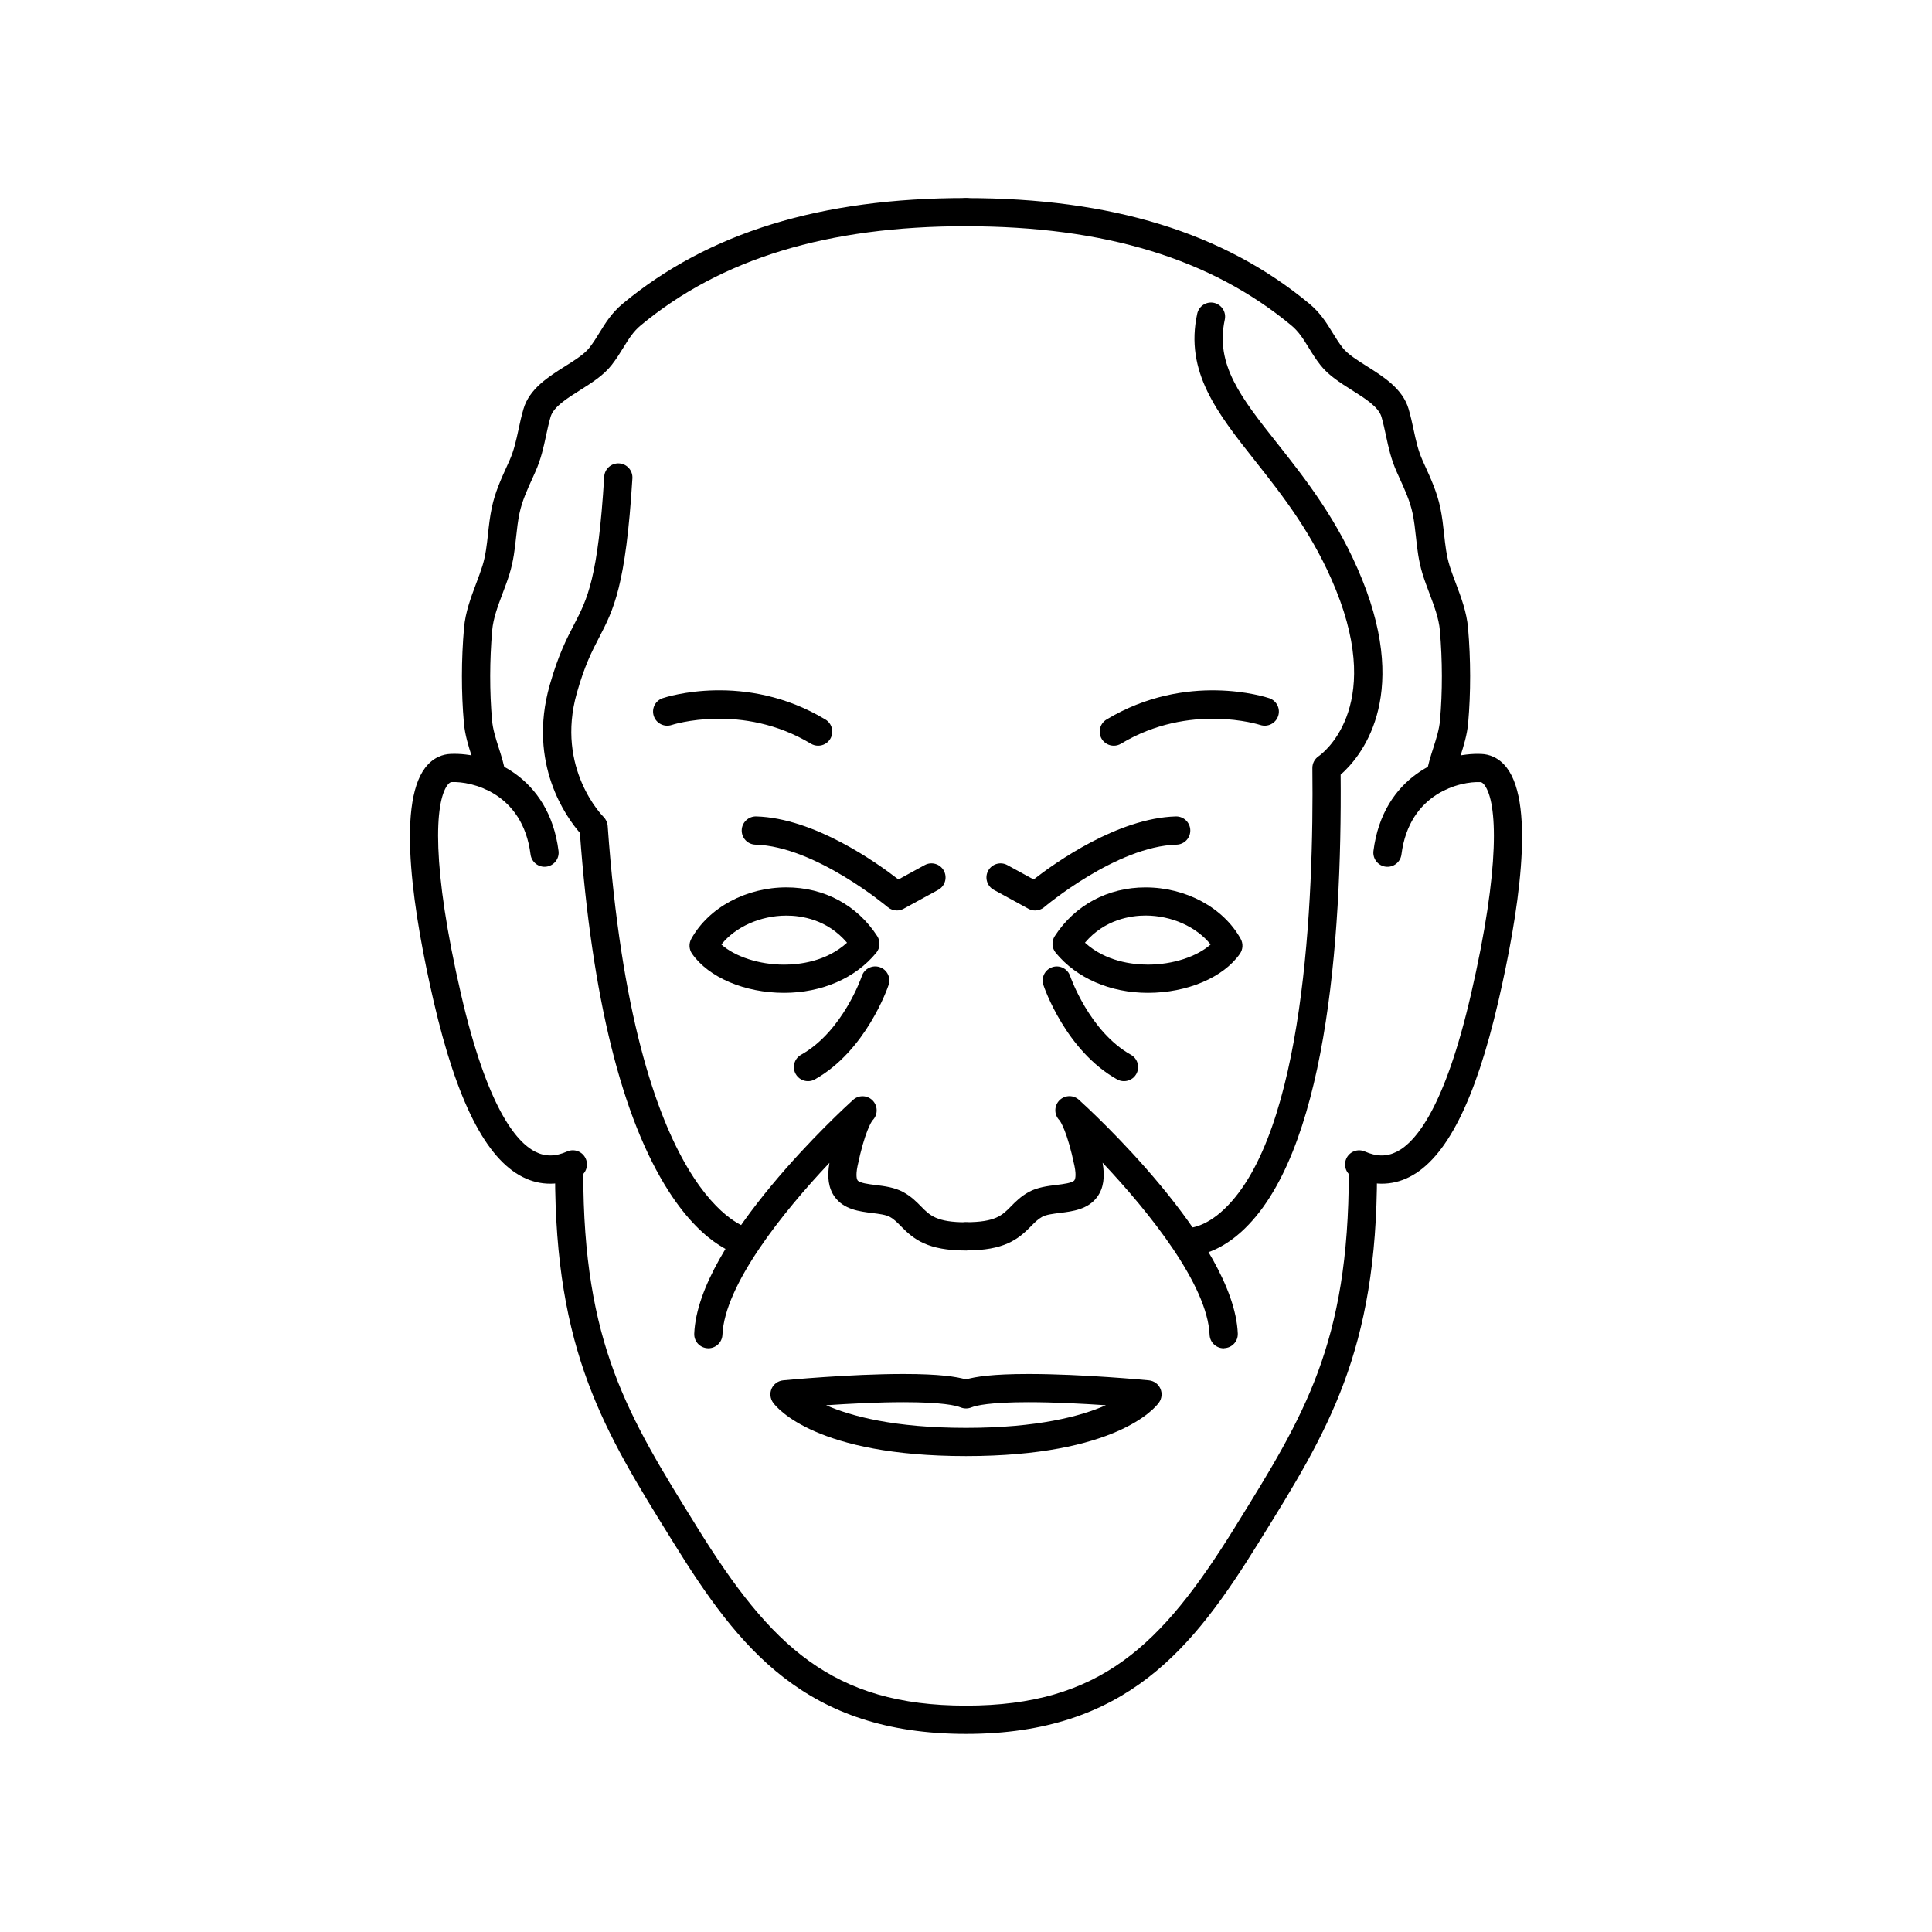 <?xml version="1.0" encoding="UTF-8"?>
<!-- Uploaded to: SVG Repo, www.svgrepo.com, Generator: SVG Repo Mixer Tools -->
<svg fill="#000000" width="800px" height="800px" version="1.1" viewBox="144 144 512 512" xmlns="http://www.w3.org/2000/svg">
 <g>
  <path d="m400 603.5c-42.609 0-60.301-22.926-77.492-50.625l-0.418-0.676c-17.996-28.988-30.996-49.934-30.996-97.5 0-2.066 1.676-3.742 3.738-3.742 2.066 0 3.738 1.676 3.738 3.742 0 45.43 11.883 64.57 29.875 93.551l0.418 0.684c19.379 31.23 35.703 47.078 71.141 47.078s51.762-15.848 71.145-47.078l0.418-0.684c17.988-28.984 29.879-48.125 29.879-93.551 0-2.066 1.672-3.742 3.738-3.742s3.738 1.676 3.738 3.742c0 47.562-13.004 68.516-30.996 97.5l-0.418 0.676c-17.203 27.703-34.895 50.625-77.508 50.625z"/>
  <path d="m448.22 407.11c-9.988 0-18.898-3.867-24.449-10.621-1.031-1.254-1.133-3.043-0.25-4.406 5.316-8.207 14.074-12.91 24.035-12.91 10.73 0 20.637 5.352 25.238 13.633 0.695 1.254 0.613 2.785-0.207 3.961-4.391 6.281-13.961 10.344-24.367 10.344zm-16.695-13.289c5.496 5.008 12.645 5.812 16.691 5.812 6.609 0 13.012-2.125 16.609-5.34-3.734-4.664-10.336-7.664-17.27-7.664-3.883 0.012-10.785 1.012-16.031 7.191z"/>
  <path d="m468.29 501.31c-1.988 0-3.648-1.57-3.734-3.578-0.562-13.223-15.98-32.492-28.359-45.598 0.68 3.82 0.227 6.762-1.375 8.996-2.43 3.391-6.598 3.894-9.961 4.309-1.77 0.223-3.594 0.449-4.629 1.008-1.168 0.641-1.988 1.473-3.012 2.527-3.438 3.5-7.098 6.402-17.219 6.402-2.066 0-3.738-1.676-3.738-3.742 0-2.059 1.676-3.738 3.738-3.738 7.805 0 9.602-1.832 11.879-4.156 1.23-1.254 2.625-2.676 4.777-3.859 2.289-1.246 4.945-1.57 7.301-1.863 1.805-0.215 4.273-0.523 4.785-1.246 0.102-0.141 0.586-1.004 0-3.812-1.891-9.059-3.699-11.723-3.941-12.047-1.402-1.367-1.512-3.586-0.238-5.102 1.309-1.535 3.606-1.762 5.188-0.5 0.074 0.066 0.156 0.137 0.246 0.215 2.59 2.344 40.992 37.473 42.031 61.867 0.086 2.059-1.516 3.805-3.57 3.883-0.059 0.035-0.109 0.035-0.168 0.035z"/>
  <path d="m418.32 385.29c-0.613 0-1.234-0.152-1.793-0.465l-9.16-5.008c-1.809-0.98-2.481-3.266-1.484-5.078 0.996-1.805 3.266-2.469 5.078-1.473l6.961 3.805c5.691-4.438 22.293-16.273 37.676-16.707h0.105c2.016 0 3.676 1.602 3.738 3.629 0.059 2.07-1.566 3.793-3.633 3.848-15.949 0.453-34.887 16.398-35.074 16.559-0.684 0.586-1.547 0.891-2.414 0.891z"/>
  <path d="m441.87 430.52c-0.621 0-1.25-0.145-1.824-0.469-13.562-7.602-19.305-24.297-19.535-25.012-0.66-1.961 0.395-4.074 2.352-4.727 1.953-0.664 4.07 0.395 4.734 2.344 0.051 0.156 5.098 14.699 16.105 20.867 1.797 1.008 2.441 3.285 1.43 5.094-0.684 1.223-1.953 1.902-3.262 1.902z"/>
  <path d="m525.71 353.51c-0.203 0-0.406-0.012-0.613-0.055-2.035-0.328-3.414-2.246-3.09-4.293 0.418-2.527 1.148-4.816 1.859-7.027 0.789-2.481 1.535-4.82 1.75-7.219 0.672-7.617 0.656-15.863-0.035-23.863-0.277-3.184-1.492-6.402-2.777-9.828-0.625-1.648-1.27-3.367-1.805-5.09-1.066-3.457-1.422-6.695-1.762-9.84-0.227-2.137-0.449-4.16-0.883-6.238-0.68-3.234-2.07-6.293-3.547-9.527l-0.645-1.43c-1.52-3.379-2.207-6.559-2.863-9.637-0.367-1.711-0.715-3.324-1.199-4.996-0.77-2.625-4.352-4.883-7.812-7.055-3.066-1.941-6.242-3.941-8.367-6.664-1.289-1.648-2.293-3.273-3.172-4.719-1.375-2.227-2.562-4.152-4.535-5.789-21.309-17.688-49.508-26.277-86.207-26.277-2.066 0-3.738-1.676-3.738-3.727 0-2.074 1.676-3.742 3.738-3.742 38.52 0 68.277 9.148 90.984 27.996 2.918 2.422 4.551 5.074 6.125 7.633 0.863 1.395 1.672 2.715 2.707 4.047 1.324 1.688 3.82 3.258 6.465 4.922 4.418 2.801 9.438 5.953 11.004 11.289 0.562 1.93 0.957 3.75 1.336 5.527 0.609 2.82 1.18 5.481 2.379 8.145l0.629 1.395c1.578 3.465 3.211 7.059 4.055 11.098 0.508 2.422 0.762 4.727 1.004 6.957 0.312 2.91 0.613 5.668 1.465 8.438 0.465 1.5 1.047 3.039 1.656 4.664 1.41 3.742 2.867 7.613 3.234 11.82 0.73 8.438 0.734 17.129 0.031 25.164-0.289 3.223-1.195 6.074-2.074 8.832-0.656 2.039-1.273 3.981-1.598 5.965-0.32 1.828-1.902 3.125-3.699 3.125z"/>
  <path d="m351.78 407.11c-10.402 0-19.969-4.066-24.371-10.352-0.82-1.172-0.902-2.707-0.207-3.961 4.606-8.289 14.508-13.633 25.238-13.633 9.965 0 18.727 4.711 24.035 12.91 0.883 1.367 0.785 3.152-0.246 4.406-5.547 6.762-14.457 10.629-24.449 10.629zm-16.609-12.809c3.594 3.215 9.996 5.34 16.605 5.34 4.047 0 11.195-0.805 16.695-5.812-5.246-6.188-12.145-7.184-16.039-7.184-6.926-0.004-13.527 2.988-17.262 7.656z"/>
  <path d="m331.71 501.31c-0.055 0-0.109 0-0.16-0.012-2.059-0.086-3.664-1.824-3.57-3.883 1.039-24.402 39.438-59.527 42.023-61.867 0.086-0.082 0.168-0.152 0.246-0.215 1.578-1.266 3.879-1.039 5.188 0.5 1.273 1.516 1.16 3.734-0.238 5.102-0.242 0.316-2.047 2.988-3.934 12.047-0.586 2.812-0.105 3.672 0 3.812 0.52 0.719 2.981 1.027 4.785 1.246 2.352 0.293 5.019 0.621 7.305 1.863 2.152 1.18 3.547 2.606 4.777 3.859 2.277 2.324 4.074 4.156 11.875 4.156 2.066 0 3.742 1.676 3.742 3.738 0 2.066-1.676 3.742-3.742 3.742-10.121 0-13.785-2.902-17.219-6.402-1.027-1.059-1.844-1.891-3.012-2.527-1.031-0.559-2.863-0.785-4.637-1.008-3.356-0.414-7.527-0.922-9.953-4.309-1.602-2.238-2.055-5.18-1.375-8.988-12.383 13.102-27.797 32.371-28.359 45.586-0.094 1.988-1.754 3.559-3.742 3.559zm43.461-60.363c-0.031 0.031-0.059 0.051-0.09 0.086-0.047 0.039-0.086 0.086-0.133 0.121 0.035-0.027 0.117-0.094 0.223-0.207z"/>
  <path d="m400 529.88c-39.637 0-50.062-12.695-51.113-14.145-0.797-1.094-0.941-2.519-0.398-3.742 0.555-1.223 1.719-2.051 3.055-2.188 0.715-0.066 17.617-1.684 31.883-1.684 9.617 0 14.121 0.73 16.57 1.441 2.449-0.715 6.953-1.441 16.57-1.441 14.266 0 31.176 1.617 31.891 1.684 1.336 0.133 2.5 0.957 3.047 2.188 0.551 1.223 0.402 2.648-0.395 3.742-1.051 1.453-11.469 14.145-51.109 14.145zm-37.074-13.473c6.644 2.922 18.145 5.996 37.074 5.996 18.934 0 30.43-3.074 37.074-5.996-6-0.406-13.641-0.812-20.504-0.812-10.215 0-13.883 0.871-15.164 1.391-0.902 0.359-1.902 0.359-2.805 0-1.273-0.523-4.945-1.391-15.168-1.391-6.871 0.004-14.512 0.406-20.508 0.812z"/>
  <path d="m381.68 385.29c-0.871 0-1.727-0.301-2.422-0.891-0.188-0.152-19.16-16.105-35.066-16.559-2.066-0.055-3.688-1.777-3.629-3.848 0.059-2.059 1.797-3.676 3.84-3.629 15.391 0.434 31.988 12.273 37.684 16.707l6.961-3.805c1.812-0.996 4.082-0.332 5.078 1.473 0.988 1.809 0.324 4.09-1.484 5.078l-9.16 5.008c-0.566 0.312-1.188 0.465-1.801 0.465z"/>
  <path d="m358.13 430.52c-1.309 0-2.578-0.684-3.266-1.91-1.008-1.805-0.367-4.086 1.438-5.094 11.078-6.207 16.059-20.707 16.105-20.867 0.656-1.949 2.781-3.008 4.734-2.344 1.953 0.656 3.008 2.769 2.348 4.727-0.238 0.715-5.981 17.41-19.535 25.012-0.578 0.328-1.203 0.477-1.824 0.477z"/>
  <path d="m510.2 457.69c-2.441 0-4.945-0.555-7.508-1.676-1.891-0.828-2.75-3.039-1.926-4.926 0.832-1.895 3.031-2.754 4.926-1.926 3.129 1.375 5.797 1.395 8.418 0.082 5.188-2.598 12.816-11.93 19.684-41.613 7.891-34.07 7.027-51.074 3.594-55.605-0.555-0.734-0.926-0.746-1.102-0.754-5.117-0.242-18.797 2.727-20.887 19.176-0.262 2.055-2.133 3.492-4.18 3.238-2.047-0.262-3.496-2.137-3.238-4.176 2.508-19.75 18.516-26.18 28.66-25.699 1.844 0.086 4.504 0.797 6.711 3.707 7.617 10.074 2.973 39.168-2.266 61.809-6.125 26.465-13.855 41.707-23.617 46.609-2.336 1.172-4.766 1.754-7.269 1.754z"/>
  <path d="m289.8 457.69c-2.504 0-4.934-0.578-7.269-1.762-9.762-4.902-17.492-20.145-23.617-46.609-5.238-22.637-9.883-51.734-2.266-61.809 2.203-2.91 4.867-3.629 6.711-3.707 10.141-0.5 26.152 5.949 28.656 25.699 0.266 2.039-1.184 3.914-3.234 4.176-2.047 0.258-3.918-1.18-4.18-3.238-2.09-16.449-15.793-19.422-20.887-19.176-0.176 0.012-0.551 0.02-1.102 0.754-3.438 4.535-4.297 21.535 3.594 55.605 6.871 29.684 14.5 39.012 19.684 41.613 2.621 1.32 5.293 1.301 8.418-0.082 1.891-0.832 4.098 0.031 4.926 1.926 0.828 1.891-0.031 4.098-1.918 4.926-2.566 1.129-5.07 1.684-7.516 1.684z"/>
  <path d="m274.29 353.51c-1.797 0-3.387-1.293-3.684-3.137-0.324-1.984-0.941-3.918-1.598-5.965-0.875-2.754-1.785-5.606-2.07-8.832-0.707-8.035-0.695-16.727 0.031-25.164 0.367-4.207 1.824-8.074 3.234-11.82 0.613-1.629 1.188-3.164 1.656-4.664 0.855-2.769 1.152-5.527 1.473-8.438 0.242-2.227 0.492-4.527 1.004-6.957 0.84-4.039 2.481-7.637 4.055-11.098l0.629-1.387c1.195-2.676 1.77-5.34 2.379-8.156 0.379-1.777 0.766-3.598 1.336-5.527 1.566-5.34 6.578-8.492 11.004-11.289 2.644-1.656 5.137-3.234 6.457-4.922 1.039-1.328 1.848-2.644 2.711-4.047 1.578-2.559 3.211-5.203 6.125-7.633 22.699-18.84 52.465-27.996 90.977-27.996 2.066 0 3.742 1.668 3.742 3.742 0 2.051-1.676 3.727-3.742 3.727-36.699 0-64.898 8.59-86.207 26.277-1.969 1.637-3.16 3.562-4.535 5.789-0.883 1.441-1.883 3.066-3.172 4.719-2.121 2.727-5.301 4.727-8.367 6.664-3.461 2.176-7.043 4.434-7.809 7.055-0.488 1.672-0.836 3.285-1.203 4.996-0.656 3.078-1.344 6.258-2.863 9.637l-0.641 1.43c-1.477 3.234-2.867 6.293-3.543 9.527-0.434 2.074-0.656 4.102-0.887 6.238-0.336 3.144-0.695 6.387-1.762 9.84-0.527 1.723-1.18 3.441-1.805 5.09-1.285 3.426-2.5 6.644-2.777 9.828-0.691 8-0.707 16.25-0.035 23.863 0.211 2.398 0.957 4.727 1.75 7.211 0.707 2.215 1.441 4.508 1.855 7.031 0.332 2.039-1.047 3.961-3.082 4.293-0.227 0.066-0.434 0.074-0.637 0.074z"/>
  <path d="m458.65 476.91c-0.465 0-0.77-0.031-0.898-0.039l0.863-7.43-0.09-0.004c0.18 0 4.402 0.215 9.879-4.977 21.281-20.16 23.789-81.906 23.387-116.9-0.016-1.27 0.613-2.457 1.668-3.164 0.691-0.469 17.371-12.418 4.586-44.051-5.891-14.574-14.168-25.043-21.477-34.277-9.996-12.637-18.629-23.562-15.293-38.938 0.438-2.019 2.43-3.309 4.441-2.871 2.019 0.449 3.301 2.422 2.863 4.449-2.586 11.941 4.312 20.672 13.855 32.73 7.617 9.629 16.246 20.543 22.539 36.109 12.84 31.773-0.664 47.336-5.691 51.754 0.383 44.535-3.965 100.98-26.367 121.18-6.434 5.793-12.078 6.434-14.266 6.434z"/>
  <path d="m341.31 476.86c-1.023-0.145-10.246-1.824-20.086-17.152-12.422-19.352-20.348-51.293-23.551-94.992-3.445-3.953-13.934-18.207-8.004-39.117 2.289-8.066 4.516-12.352 6.484-16.137 3.531-6.801 6.316-12.18 7.969-39.148 0.125-2.066 1.898-3.633 3.961-3.508 2.059 0.125 3.633 1.898 3.508 3.961-1.742 28.555-5.019 34.855-8.801 42.141-1.891 3.633-3.844 7.406-5.918 14.73-5.688 20.055 6.926 32.711 7.059 32.84 0.648 0.641 1.047 1.492 1.113 2.414 7.066 99.719 37.09 106.52 37.391 106.58l-0.086-0.02z"/>
  <path d="m360.82 341.62c-0.66 0-1.324-0.172-1.926-0.535-18.203-10.945-36.727-5.027-36.906-4.953-1.961 0.641-4.074-0.414-4.727-2.379-0.656-1.961 0.395-4.059 2.348-4.727 0.887-0.301 21.895-7.133 43.133 5.648 1.773 1.066 2.344 3.371 1.281 5.144-0.699 1.16-1.934 1.801-3.203 1.801z"/>
  <path d="m439.17 341.62c-1.266 0-2.504-0.641-3.203-1.797-1.066-1.773-0.492-4.074 1.273-5.144 21.238-12.781 42.246-5.949 43.133-5.648 1.953 0.664 3.012 2.777 2.348 4.734-0.656 1.949-2.769 3.004-4.727 2.363-0.188-0.066-18.711-5.988-36.906 4.953-0.594 0.367-1.262 0.539-1.918 0.539z"/>
 </g>
</svg>